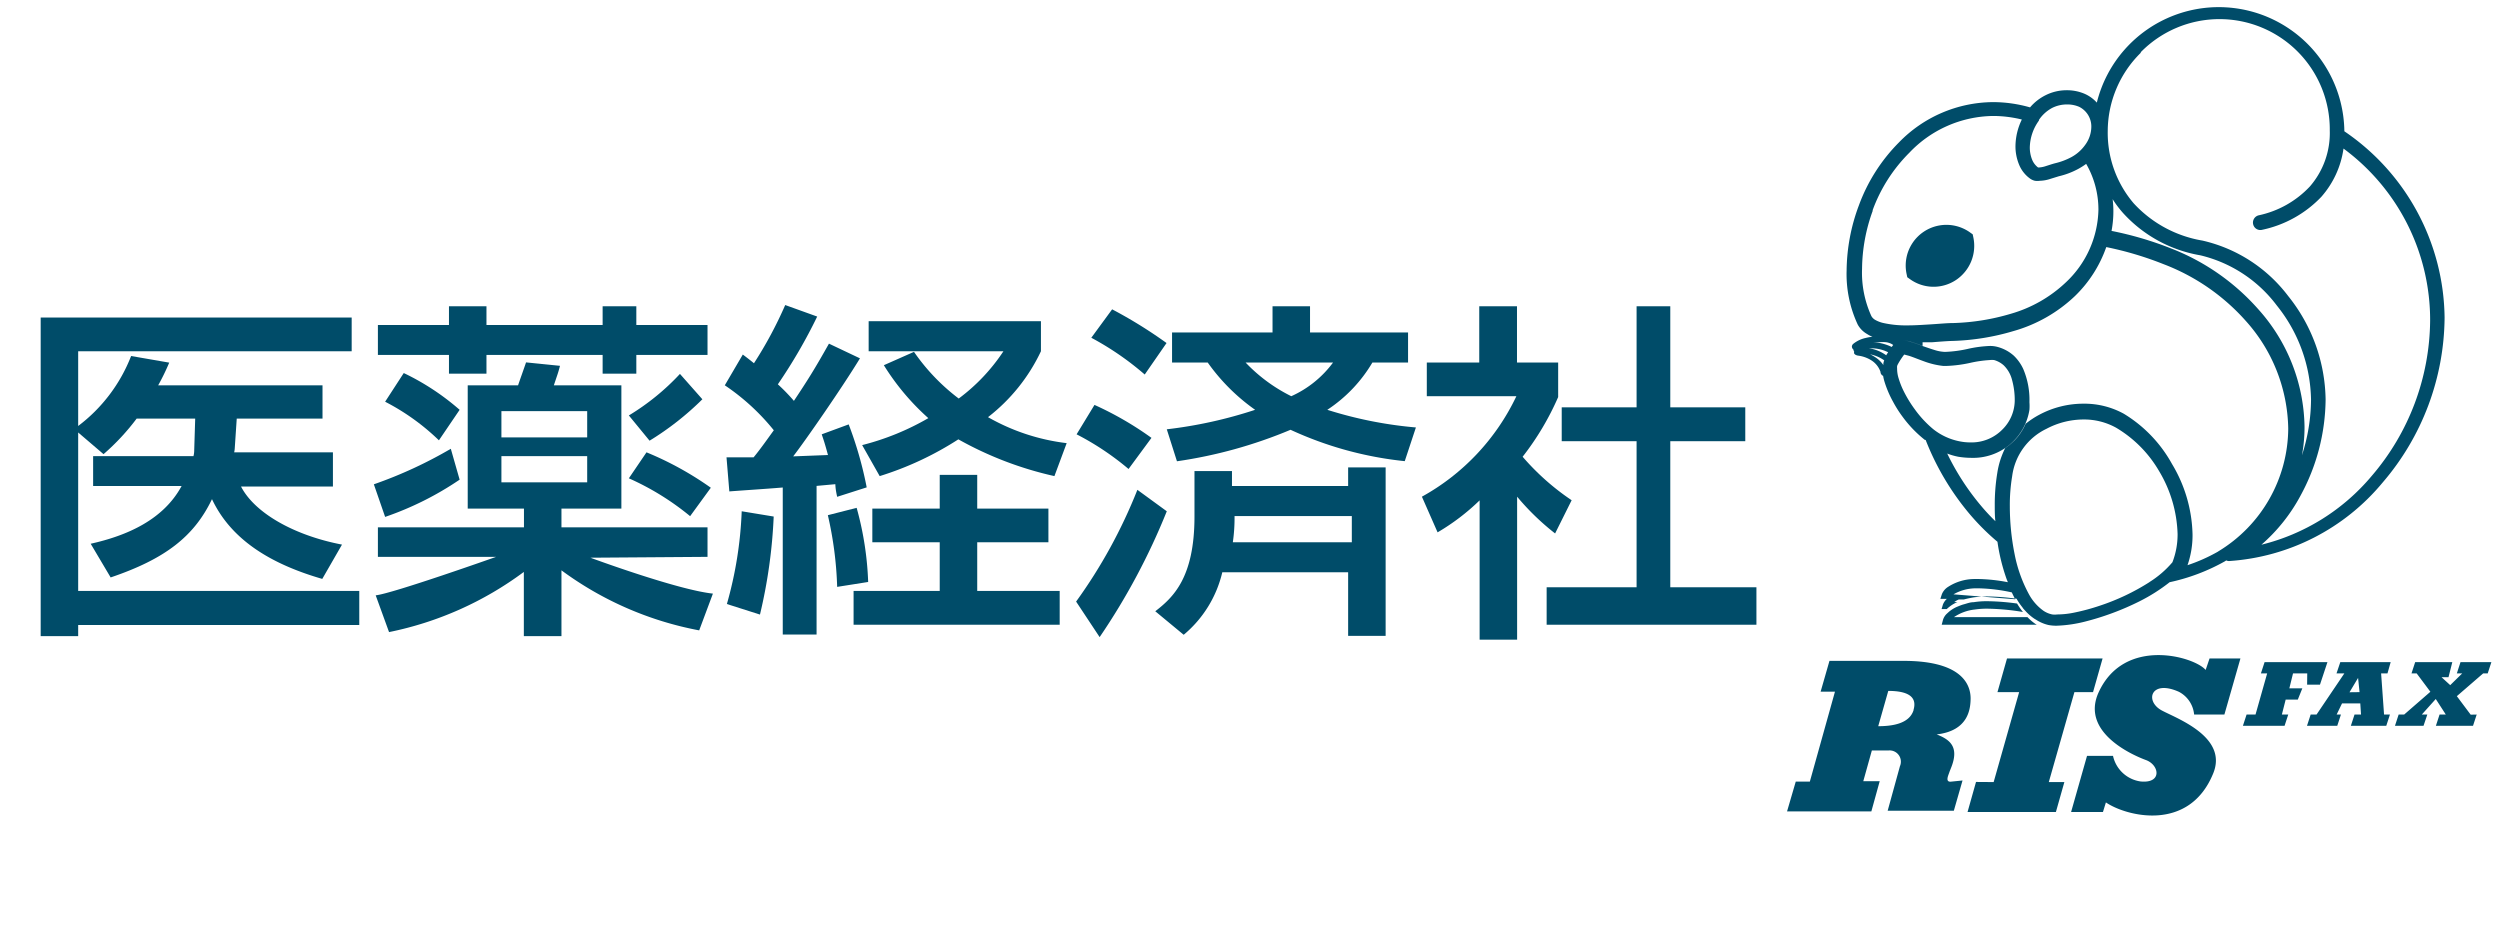 <svg viewBox="-2.618 -0.444 202.618 76.549" xmlns="http://www.w3.org/2000/svg" width="2500" height="938"><g fill="#004c69"><path d="M3.06 34.85l2.07 1.77a18.58 18.58 0 0 0 2.7-2.9h4.78l-.08 2.57a2 2 0 0 1-.06.49H4.28v2.44h7.22C10 42 7 43.28 4.08 43.93l1.63 2.75c4.45-1.51 6.81-3.34 8.27-6.39 1.6 3.4 4.93 5.33 9 6.51l1.61-2.8c-4-.77-7.16-2.63-8.24-4.74h7.5v-2.79h-8.06a1.91 1.91 0 0 0 .05-.36l.16-2.39h7V31H9.59a18.62 18.62 0 0 0 .9-1.85l-3.11-.54a13.08 13.08 0 0 1-4.32 5.71v-6.1h22.32v-2.75H0v26h3.06v-.91H26v-2.78H3.06zM54.42 45v-2.41H42.5v-1.53h4.89V31h-5.51c.29-.88.35-1 .5-1.59l-2.77-.28c-.09.28-.56 1.59-.65 1.87h-4.11v10.06h4.59v1.53H27.52V45h9.65s-8.46 3-9.83 3.14l1.09 3a27.63 27.63 0 0 0 11-4.91v5.24h3.07V46.1A27.46 27.46 0 0 0 53.74 51l1.12-3c-2.92-.31-10-2.93-10-2.93zM37.6 33.11h7v2.14h-7zm0 5.81v-2.14h7v2.14z"/><path d="M34.19 38.7l-.72-2.52a35.75 35.75 0 0 1-6.28 2.9l.92 2.66a25.54 25.54 0 0 0 6.08-3.04zM53 41.68l1.69-2.32a26.39 26.39 0 0 0-5.25-2.89L48 38.59a21.76 21.76 0 0 1 5 3.09zM54 32.14l-1.83-2.07A19.35 19.35 0 0 1 48 33.46l1.69 2.06A23.55 23.55 0 0 0 54 32.14zM33.32 30.05h3.06v-1.53h9.48v1.53h2.75v-1.53h5.81v-2.44h-5.81v-1.53h-2.75v1.53h-9.48v-1.53h-3.06v1.53h-5.8v2.44h5.8zM28.11 32.34a18.47 18.47 0 0 1 4.39 3.15L34.19 33a20 20 0 0 0-4.56-3zM76.43 43.81h5.81v-2.75h-5.81v-2.75h-3.06v2.75h-5.5v2.75h5.5v3.97h-7.03v2.76h16.82v-2.76h-6.73zM56 48.85l2.7.86a42 42 0 0 0 1.12-8l-2.61-.43A31.91 31.91 0 0 1 56 48.85z"/><path d="M66.59 41l-2.35.6a29.85 29.85 0 0 1 .76 5.85l2.53-.4a25.87 25.87 0 0 0-.94-6.05zM81.63 28.22v-2.45H67.57v2.45h11a15.3 15.3 0 0 1-3.65 3.86 16.57 16.57 0 0 1-3.65-3.81l-2.46 1.09a19.7 19.7 0 0 0 3.63 4.32 21.05 21.05 0 0 1-5.4 2.2l1.43 2.53a26.07 26.07 0 0 0 6.42-3 28.85 28.85 0 0 0 7.84 3l1-2.69a17 17 0 0 1-6.42-2.12 14.75 14.75 0 0 0 4.32-5.38z"/><path d="M65 40.1l2.41-.77a30.59 30.59 0 0 0-1.47-5.14l-2.2.81c.17.51.23.66.51 1.69l-2.84.11c1-1.29 4-5.62 5.45-8l-2.53-1.2c-1.19 2.12-1.75 3-2.86 4.67a15.2 15.2 0 0 0-1.31-1.35 43 43 0 0 0 3.21-5.53l-2.61-.94a32.93 32.93 0 0 1-2.55 4.75c-.31-.25-.46-.37-.91-.71L55.83 31a18.1 18.1 0 0 1 4 3.67c-.46.63-1.08 1.52-1.65 2.21h-2.21l.23 2.78c.73-.06 2.92-.2 4.36-.32v12h2.76V39.21l1.53-.14c.02.37.05.57.15 1.03zM91.88 27.55a37.4 37.4 0 0 0-4.44-2.75l-1.7 2.32a23.62 23.62 0 0 1 4.36 3zM108.68 29.14h2.91v-2.45h-8v-2.14h-3.06v2.14h-8.2v2.45h2.91A16.06 16.06 0 0 0 99.11 33a36.38 36.38 0 0 1-7.21 1.59l.83 2.61a37.9 37.9 0 0 0 9.27-2.57 29.35 29.35 0 0 0 9.32 2.56l.91-2.75A33.38 33.38 0 0 1 105 33a11.8 11.8 0 0 0 3.68-3.86zm-6.62 2.75a13.25 13.25 0 0 1-3.73-2.75h7.14a8.64 8.64 0 0 1-3.41 2.75zM90.65 35.29A26.75 26.75 0 0 0 86 32.6L84.54 35a22.54 22.54 0 0 1 4.24 2.83zM106.7 39.22h-9.48V38h-3.06v3.71c0 5-1.75 6.61-3.2 7.73l2.32 1.92a9.45 9.45 0 0 0 3.15-5.1h10.27v5.19h3.06V37.7h-3.06zm.3 4.59h-9.71a14 14 0 0 0 .14-2.14H107zM89.5 39.53a41.75 41.75 0 0 1-5 9.12l1.92 2.9a53.85 53.85 0 0 0 5.48-10.27zM124.94 40.38a20 20 0 0 1-4-3.55 22.52 22.52 0 0 0 2.9-4.87v-2.82h-3.36v-4.59h-3.08v4.59h-4.28v2.75h7.31a18.36 18.36 0 0 1-7.71 8.2L114 43a17.84 17.84 0 0 0 3.43-2.61v11.37h3.06V40.09a20.29 20.29 0 0 0 3.1 3z"/><path d="M132.99 35.56h6.12V32.8h-6.12v-8.25h-2.75v8.25h-6.11v2.76h6.11v11.92h-7.34v3.06h17.12v-3.06h-7.03zM149.06 26.82a2.18 2.18 0 0 0 .43.22 3.78 3.78 0 0 0-.57.1 2.42 2.42 0 0 0-1 .48.31.31 0 0 0-.11.22.34.34 0 0 0 .13.25.35.35 0 0 0 .06.17.2.2 0 0 0 0 .15.33.33 0 0 0 .15.12.61.61 0 0 0 .18.05 2.62 2.62 0 0 1 1.11.41 1.8 1.8 0 0 1 .71.93.41.41 0 0 0 0 .07.82.82 0 0 0 .1.17.41.41 0 0 0 .11.07 3.57 3.57 0 0 0 .11.47 8.61 8.61 0 0 0 .7 1.64 9.56 9.56 0 0 0 .78 1.23 9.69 9.69 0 0 0 1.82 1.89h.06a21.57 21.57 0 0 0 3.61 6.07 19 19 0 0 0 2.25 2.24 15.59 15.59 0 0 0 .76 3.08l.09.22a13.85 13.85 0 0 0-2.34-.26h-.46a4 4 0 0 0-2.08.64 1.27 1.27 0 0 0-.51.61l-.12.37h.53a1.26 1.26 0 0 0-.32.46l-.11.37h.43a.86.86 0 0 1 .14-.13 2.9 2.9 0 0 1 .72-.44h-.26a2 2 0 0 1 .37-.21h.41c.23-.06.49-.12.79-.17a7.9 7.9 0 0 1 1.13-.08 18.94 18.94 0 0 1 2.39.19 4.92 4.92 0 0 0 .47.69l.06.09c.1.12.2.22.3.33a4 4 0 0 0 .64.53l.12.07a3.18 3.18 0 0 0 1 .43 3.37 3.37 0 0 0 .66.06 10.75 10.75 0 0 0 2.39-.35 22 22 0 0 0 4.39-1.64 14.33 14.33 0 0 0 2.46-1.56 16.08 16.08 0 0 0 4.5-1.7l-.3-.53.3.53.12-.08a.49.49 0 0 0 .27.05 17.79 17.79 0 0 0 12.49-6.4 20.89 20.89 0 0 0 5.06-13.46A18.62 18.62 0 0 0 188 10.27a10.25 10.25 0 0 0-20.2-2.34 2.93 2.93 0 0 0-1-.72 3.65 3.65 0 0 0-1.46-.29 3.81 3.81 0 0 0-1.71.4 4 4 0 0 0-1.28 1 11 11 0 0 0-3-.43 10.79 10.79 0 0 0-7.71 3.3 14.21 14.21 0 0 0-3.26 5.13 15.52 15.52 0 0 0-1 5.31 9.74 9.74 0 0 0 .91 4.42 2 2 0 0 0 .77.77zm.61 1.86a2.82 2.82 0 0 0-.38-.21 3 3 0 0 1 1 .39.91.91 0 0 1 .16.11.91.91 0 0 0-.07.25.62.62 0 0 0 0 .13 2.26 2.26 0 0 0-.71-.67zm1.09-.37l-.15.24a3.18 3.18 0 0 0-1.4-.57h.2a3.15 3.15 0 0 1 1.13.22l.23.1zm.3-.44a3.93 3.93 0 0 0-1.6-.39h.63a3 3 0 0 1 .45 0 1.19 1.19 0 0 1 .3.06 1.05 1.05 0 0 1 .34.17zm1.87 5.07a10 10 0 0 1-.93-1.54 6.63 6.63 0 0 1-.37-.95 2.68 2.68 0 0 1-.13-.83 1.15 1.15 0 0 1 0-.19 1 1 0 0 1 .08-.18 6.18 6.18 0 0 1 .5-.76l.38.1c.35.11.8.3 1.28.47a6.44 6.44 0 0 0 1.53.36h.24a10.62 10.62 0 0 0 1.95-.25 9.86 9.86 0 0 1 1.6-.23 1.49 1.49 0 0 1 .36 0 2 2 0 0 1 .78.43 2.51 2.51 0 0 1 .68 1.19 6.15 6.15 0 0 1 .22 1.73 3.37 3.37 0 0 1-1 2.31 3.51 3.51 0 0 1-2.61 1.06 4.27 4.27 0 0 1-.85-.08 5 5 0 0 1-2.19-1 8.75 8.75 0 0 1-1.52-1.64zm3.17 15.12a3.66 3.66 0 0 1 1.72-.49h.41a14 14 0 0 1 2.63.33c.09.19.18.38.28.56zm16-1A18.11 18.11 0 0 1 168 49a17 17 0 0 1-1.95.53 7 7 0 0 1-1.48.17 1.51 1.51 0 0 1-.41 0 2 2 0 0 1-.73-.31 4 4 0 0 1-1.15-1.3 11.37 11.37 0 0 1-1.19-3.31 19.82 19.82 0 0 1-.39-3.89 14.25 14.25 0 0 1 .19-2.47 5 5 0 0 1 2.8-3.87 6.49 6.49 0 0 1 3-.76 5.39 5.39 0 0 1 2.68.67 9.88 9.88 0 0 1 3.51 3.54 10.55 10.55 0 0 1 1.51 5.13 6.28 6.28 0 0 1-.42 2.31 8.05 8.05 0 0 1-1.88 1.62zm5.61-2.5a13.79 13.79 0 0 1-2.51 1.12 7.4 7.4 0 0 0 .41-2.52 11.63 11.63 0 0 0-1.67-5.73 11 11 0 0 0-3.94-4.11l-.3.53.3-.53a6.68 6.68 0 0 0-3.28-.82 7.63 7.63 0 0 0-3.61.9 7 7 0 0 0-1.12.74 4.57 4.57 0 0 1-.91 1.36 5.19 5.19 0 0 1-.76.63 6.72 6.72 0 0 0-.64 2 15.93 15.93 0 0 0-.21 2.68c0 .42 0 .85.05 1.28a16.45 16.45 0 0 1-1.13-1.21 20.37 20.37 0 0 1-2.8-4.31 5.47 5.47 0 0 0 .9.26 6.72 6.72 0 0 0 1.07.09A4.65 4.65 0 0 0 162.3 33a4.21 4.21 0 0 0 0-.62 6.43 6.43 0 0 0-.5-2.7 3.58 3.58 0 0 0-.79-1.11 3.26 3.26 0 0 0-1.27-.69 2.34 2.34 0 0 0-.69-.09 9.92 9.92 0 0 0-1.83.25 10 10 0 0 1-1.72.23h-.17a3.14 3.14 0 0 1-.77-.15c-.31-.09-.63-.21-1-.33l-.35-.14-.38-.13-.27-.08a2.12 2.12 0 0 0-.62-.1 2.38 2.38 0 0 1 .65.1l.26.08.38.13.35.14v-.3h.74c.66-.05 1.25-.1 1.69-.11a19.36 19.36 0 0 0 5-.81 12 12 0 0 0 5-2.85 10.27 10.27 0 0 0 2.56-4 27.36 27.36 0 0 1 4.69 1.4 17.11 17.11 0 0 1 6.7 4.63 13.45 13.45 0 0 1 3.46 8.78 11.8 11.8 0 0 1-5.72 10.03zM181 24.82a18.34 18.34 0 0 0-7.17-5A27.88 27.88 0 0 0 169 18.4a8.64 8.64 0 0 0 .15-1.59 8.43 8.43 0 0 0-.06-1 8.56 8.56 0 0 0 .85 1.13 11 11 0 0 0 6.3 3.45 11 11 0 0 1 6.25 4.1 12.57 12.57 0 0 1 2.79 7.68 15 15 0 0 1-.74 4.54 12.75 12.75 0 0 0 .21-2.32 14.65 14.65 0 0 0-3.75-9.57zm-9.62-21a9 9 0 0 1 15.43 6.39 6.65 6.65 0 0 1-1.62 4.56 8 8 0 0 1-4.19 2.36.61.61 0 0 0-.44.74.6.6 0 0 0 .73.44 9.32 9.32 0 0 0 4.83-2.69 7.53 7.53 0 0 0 1.81-3.94A17.38 17.38 0 0 1 195 25.73a19.71 19.71 0 0 1-4.77 12.67 17.09 17.09 0 0 1-9 5.61 14.12 14.12 0 0 0 3.19-4 16.68 16.68 0 0 0 2.05-7.85 13.78 13.78 0 0 0-3.05-8.44 12.18 12.18 0 0 0-7-4.53 9.83 9.83 0 0 1-5.62-3.05 8.86 8.86 0 0 1-2.11-5.89 9 9 0 0 1 2.7-6.39zm-8.31 5.53a3 3 0 0 1 1.11-1 2.69 2.69 0 0 1 1.17-.27 2.46 2.46 0 0 1 1 .19 1.79 1.79 0 0 1 1 1.66 2.53 2.53 0 0 1-.5 1.45 3.32 3.32 0 0 1-1.13 1 5.49 5.49 0 0 1-1.33.5c-.27.07-.52.16-.75.23a2.09 2.09 0 0 1-.52.11H163a1.51 1.51 0 0 1-.48-.63 2.67 2.67 0 0 1-.19-1 3.86 3.86 0 0 1 .75-2.2zm-13.57 7.37a12.83 12.83 0 0 1 3-4.7 9.57 9.57 0 0 1 6.85-3 9.85 9.85 0 0 1 2.33.29 5.08 5.08 0 0 0-.52 2.17 3.89 3.89 0 0 0 .29 1.5 2.61 2.61 0 0 0 .9 1.15 1.1 1.1 0 0 0 .4.18 1.31 1.31 0 0 0 .39 0 2.93 2.93 0 0 0 .88-.16l.68-.21a6.34 6.34 0 0 0 1.62-.62 5.7 5.7 0 0 0 .61-.39 7.46 7.46 0 0 1 1 3.74 8.35 8.35 0 0 1-2.67 5.94 10.87 10.87 0 0 1-4.47 2.55 18.21 18.21 0 0 1-4.71.76c-.49 0-1.08.06-1.73.1s-1.34.09-2 .09a8.48 8.48 0 0 1-2-.2 2.51 2.51 0 0 1-.64-.25.83.83 0 0 1-.31-.31 8.53 8.53 0 0 1-.76-3.85 14.13 14.13 0 0 1 .87-4.74z"/><path d="M158.89 49.23a19.14 19.14 0 0 1 2.88.27 6 6 0 0 1-.48-.69 19.1 19.1 0 0 0-2.4-.19 6.8 6.8 0 0 0-1.14.08c-.3 0-.56.11-.79.17s-.37.13-.53.19a2.7 2.7 0 0 0-.73.45l-.13.12a1.13 1.13 0 0 0-.33.53l-.1.38h7.76l-.12-.07a4.14 4.14 0 0 1-.64-.55h-6a3.73 3.73 0 0 1 1.69-.62 6.76 6.76 0 0 1 1.06-.07zM152.33 22.18l.21.15a3.3 3.3 0 0 0 3.76.08 3.35 3.35 0 0 0 1.42-3.49l-.05-.24-.21-.15a3.32 3.32 0 0 0-5.18 3.41zM155.85 63.35c-.41 0-.19-.47-.1-.73s0 0 .2-.52c.63-1.67-.23-2.22-1.22-2.61 2.6-.3 2.76-2.09 2.77-2.93 0-1.27-.88-3.13-5.69-3.07h-5.83l-.72 2.51h1.17l-2.05 7.34h-1.15l-.71 2.43h6.88l.68-2.46h-1.34l.7-2.51h1.37a.92.92 0 0 1 .92 1.29l-1 3.63h5.4l.71-2.47zm-3-5.86c-.34 1.15-1.79 1.33-2.89 1.33l.82-2.88c1.54 0 2.39.44 2.06 1.55zM165.97 56.04h1.52l.78-2.75h-7.8l-.78 2.75h1.77l-2.08 7.34-1.44-.01-.69 2.45h7.21l.69-2.44h-1.27zM176.68 54.23c-.9-1.08-6.63-2.76-8.73 1.82-1.55 3.37 3.06 5.24 3.85 5.53 1.11.4 1.35 1.93-.43 1.75a2.69 2.69 0 0 1-2.25-2.09H167l-1.3 4.58h2.6l.24-.78c1.65 1.13 6.78 2.46 8.75-2.35 1.25-3-3-4.51-4.18-5.15-1.43-.76-.91-2.55 1.38-1.53a2.33 2.33 0 0 1 1.25 1.86h2.47l1.31-4.58H177zM186.01 55.43l.61-1.84h-5.13l-.3.92h.51l-.95 3.36h-.73l-.3.92h3.4l.3-.92h-.52l.31-1.22h.99l.37-.92h-1.06l.3-1.22h1.16l-.01.92zM191.78 53.59h-4.11l-.31.92h.64l-2.27 3.36h-.48l-.3.92h2.47l.3-.92h-.35l.44-.91h1.49l.06.91h-.53l-.3.92h2.89l.3-.92h-.48l-.24-3.36h.52zm-3.36 2.46l.7-1.17.12 1.16zM197.48 53.59l-.3.92h.44l-.98.96-.71-.65h.57l.31-1.23h-3.03l-.3.92h.42l1.12 1.5-2.14 1.86h-.45l-.3.92h2.33l.31-.92h-.45l1.14-1.27.82 1.27h-.51l-.3.92h3.03l.3-.92-.49.01-1.13-1.51 2.15-1.86h.37l.3-.92z"/></g></svg>